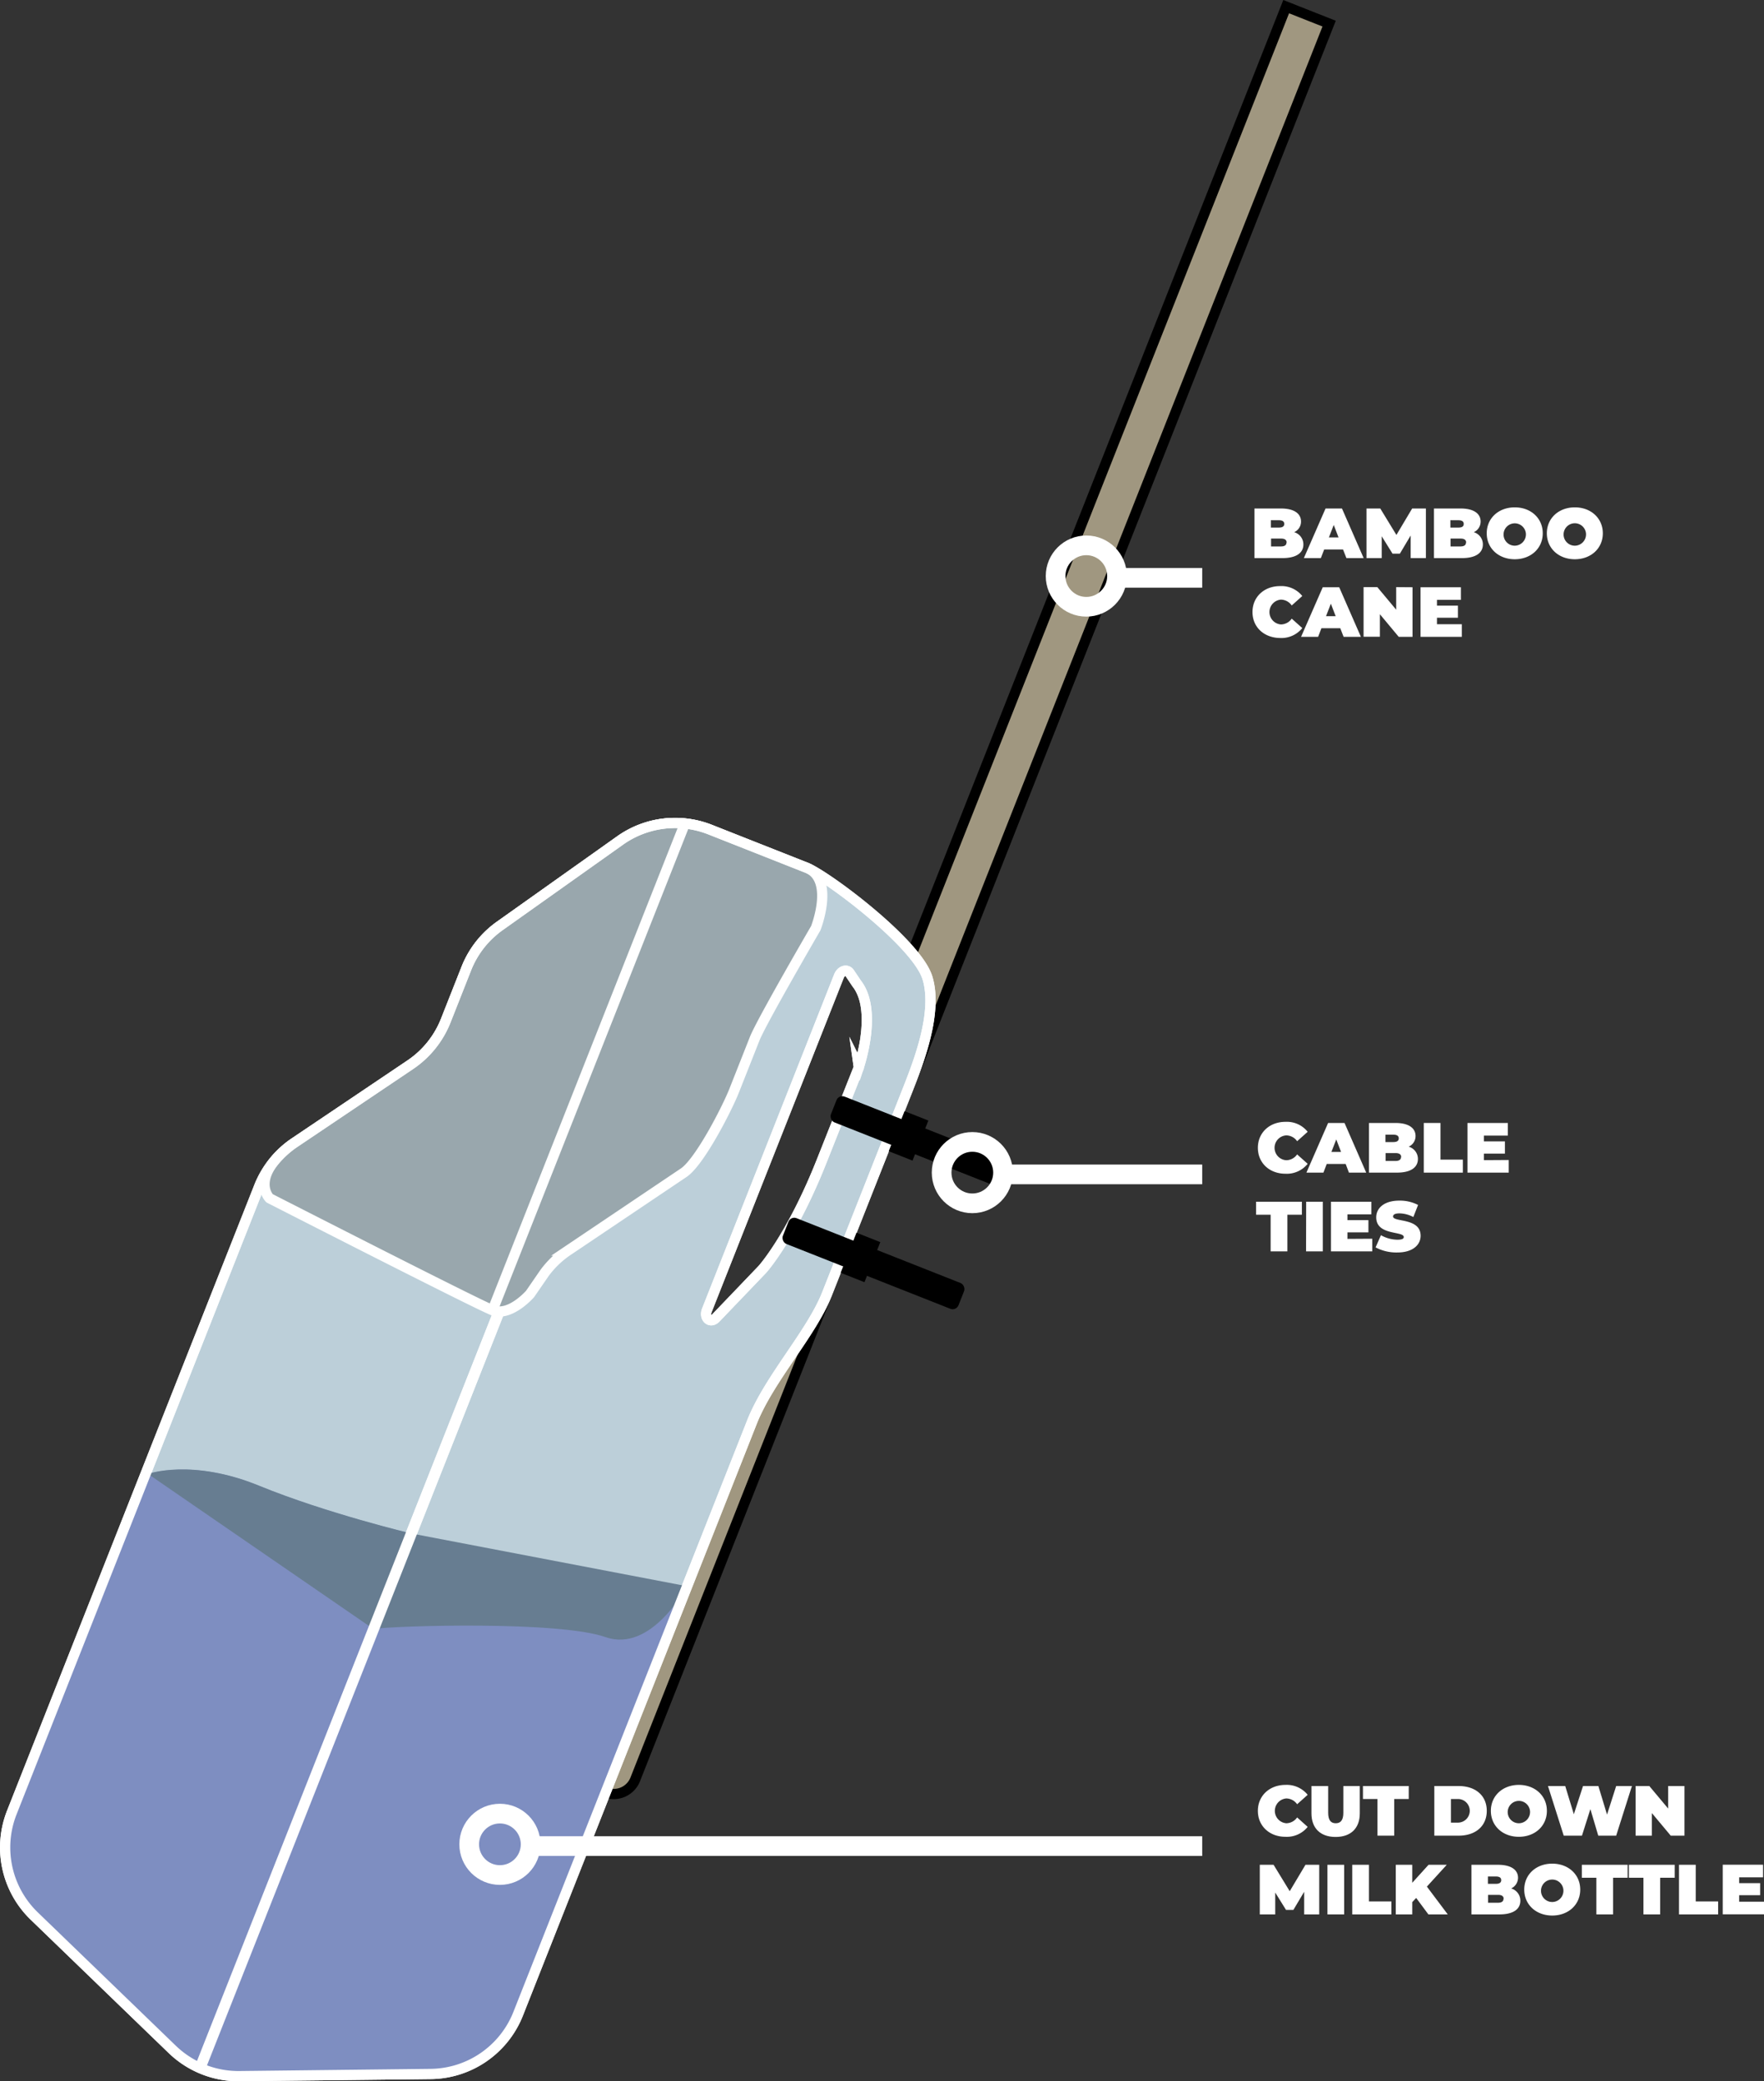 <svg xmlns="http://www.w3.org/2000/svg" viewBox="0 0 448.07 528.61"><rect x="0" y="0" width="448.07" height="528.61" fill="#333333" stroke="none"/><defs><style>.cls-1{fill:#a09780;stroke:#000;}.cls-1,.cls-2,.cls-3,.cls-4,.cls-5,.cls-9{stroke-miterlimit:10;}.cls-1,.cls-2,.cls-3,.cls-4{stroke-width:2.6px;}.cls-2{fill:#bccfd9;}.cls-2,.cls-3,.cls-4,.cls-5,.cls-9{stroke:#fff;}.cls-3{fill:#99a7ad;}.cls-4,.cls-5,.cls-9{fill:none;}.cls-5{stroke-width:2.77px;}.cls-6{fill:#7e8ec1;}.cls-7{fill:#677d91;}.cls-8{fill:#fff;}.cls-9{stroke-width:5px;}</style></defs><g id="Layer_2" data-name="Layer 2"><g id="Water_drop" data-name="Water drop"><path class="cls-1" d="M326.7,1.69,150.51,447.45a5.87,5.87,0,1,0,10.91,4.32L337.61,6Z"/><path class="cls-2" d="M235.59,248.41c-2.69-8.89-25.58-25.95-30.68-28l-24.53-9.69a24.16,24.16,0,0,0-22.89,2.77l-30.55,21.69A24.14,24.14,0,0,0,118.45,246l-5.23,13.23a24.26,24.26,0,0,1-9,11.18L74.81,290.22a24.19,24.19,0,0,0-9,11.18L3,460.35a24.2,24.2,0,0,0,5.69,26.29l35.07,33.88a24.2,24.2,0,0,0,17.08,6.79l48.56-.55a24.18,24.18,0,0,0,22.22-15.3L191,361.2c4.38-11.07,15.07-22.45,19.05-32.52l20.48-51.8C233.23,270,238.27,257.29,235.59,248.41Zm-26.78,46.24c-7.76,19.63-15.18,27.77-15.18,27.77l-11.81,12.33c-1.37,1.43-3,0-2.28-1.92l33.55-84.89c.55-1.4,2-1.86,2.7-.85l1.82,2.71c5.26,6.68.86,20.24.53,21.22a.42.42,0,0,1,0,.12Z"/><path class="cls-3" d="M71.35,293.06a23.75,23.75,0,0,1,3.47-2.84l29.4-19.77a24.26,24.26,0,0,0,9-11.18L118.45,246a24.14,24.14,0,0,1,8.49-10.83l30.55-21.69a24.16,24.16,0,0,1,22.89-2.77l24.53,9.69c7.24,2.86,2.3,15.35,2.3,15.35s-13.8,23.73-15.52,28.08l-5.23,13.23c-1.8,4.55-8.73,18.06-12.79,20.79l-29.41,19.78a24,24,0,0,0-5.91,5.64l-3.7,5.37s-5.12,5.9-9.55,4.14-56.62-28.43-56.62-28.43S64.15,300.1,71.35,293.06Z"/><line class="cls-4" x1="173.96" y1="209.19" x2="125.1" y2="332.82"/><line class="cls-5" x1="126.64" y1="333.43" x2="50.81" y2="525.28"/><path class="cls-6" d="M173.21,406.21l.75-1.77-69.49-14.91s-21.53-5.11-38.64-12.13-28.23-3-28.23-3l-25.49,64.5s-17.42,29.57-7.48,42.62,42.55,41.8,42.55,41.8L56.56,527l50-.19s17.85,3,25.09-15.33l38-96.18Z"/><path class="cls-7" d="M37.6,374.35s11.12-4,28.23,3,38.64,12.13,38.64,12.13l70,13.39s-8.9,17.06-20.69,12.92-53.14-2.9-58.94-2.06h0Z"/><path class="cls-4" d="M235.59,248.41c-2.69-8.89-25.58-25.95-30.68-28l-24.53-9.69a24.16,24.16,0,0,0-22.89,2.77l-30.55,21.69A24.14,24.14,0,0,0,118.45,246l-5.23,13.23a24.26,24.26,0,0,1-9,11.18L74.81,290.22a24.19,24.19,0,0,0-9,11.18L3,460.35a24.2,24.2,0,0,0,5.69,26.29l35.07,33.88a24.2,24.2,0,0,0,17.08,6.79l48.56-.55a24.18,24.18,0,0,0,22.22-15.3L191,361.2c4.38-11.07,15.07-22.45,19.05-32.52l20.48-51.8C233.23,270,238.27,257.29,235.59,248.41Zm-26.78,46.24c-7.76,19.63-15.18,27.77-15.18,27.77l-11.81,12.33c-1.37,1.43-3,0-2.28-1.92l33.55-84.89c.55-1.4,2-1.86,2.7-.85l1.82,2.71c5.26,6.68.86,20.24.53,21.22a.42.42,0,0,1,0,.12Z"/><line class="cls-5" x1="126.64" y1="333.43" x2="50.81" y2="525.28"/><rect x="210.11" y="286.51" width="47.97" height="7.04" rx="1.59" transform="translate(123 -65.75) rotate(21.57)"/><rect x="227.55" y="283.02" width="6.5" height="10.94" transform="translate(122.2 -64.64) rotate(21.57)"/><rect x="197.9" y="317.39" width="47.97" height="7.04" rx="1.59" transform="translate(133.5 -59.1) rotate(21.57)"/><rect x="215.34" y="313.9" width="6.5" height="10.94" transform="translate(132.7 -57.99) rotate(21.57)"/><path class="cls-8" d="M331.07,138.28c0,2.2-1.86,3.47-5.33,3.47h-7.1v-12.6h6.74c3.47,0,5.09,1.39,5.09,3.3a2.93,2.93,0,0,1-1.75,2.72A3.22,3.22,0,0,1,331.07,138.28Zm-8.25-6.16V134h2c.95,0,1.39-.32,1.39-.93s-.44-.94-1.39-.94Zm4,5.67c0-.64-.47-1-1.4-1h-2.56v2h2.56C326.31,138.78,326.78,138.44,326.78,137.79Z"/><path class="cls-8" d="M341.14,139.56h-4.79l-.84,2.19h-4.32l5.51-12.6h4.17l5.51,12.6H342ZM340,136.5l-1.22-3.17-1.23,3.17Z"/><path class="cls-8" d="M358.32,141.75l0-5.74-2.74,4.61h-1.87l-2.74-4.41v5.54h-3.87v-12.6h3.5l4.1,6.72,4-6.72h3.49l0,12.6Z"/><path class="cls-8" d="M376.66,138.28c0,2.2-1.86,3.47-5.33,3.47h-7.09v-12.6H371c3.47,0,5.09,1.39,5.09,3.3a2.94,2.94,0,0,1-1.74,2.72A3.22,3.22,0,0,1,376.66,138.28Zm-8.25-6.16V134h2c1,0,1.39-.32,1.39-.93s-.43-.94-1.39-.94Zm4,5.67c0-.64-.46-1-1.4-1h-2.56v2H371C371.91,138.78,372.37,138.44,372.37,137.79Z"/><path class="cls-8" d="M377.64,135.45c0-3.81,3-6.59,7.12-6.59s7.11,2.78,7.11,6.59-3,6.59-7.11,6.59S377.64,139.27,377.64,135.45Zm9.94,0a2.84,2.84,0,1,0-2.82,3.15A2.87,2.87,0,0,0,387.58,135.45Z"/><path class="cls-8" d="M392.91,135.45c0-3.81,3-6.59,7.11-6.59s7.11,2.78,7.11,6.59-3,6.59-7.11,6.59S392.91,139.27,392.91,135.45Zm9.94,0A2.85,2.85,0,1,0,400,138.6,2.87,2.87,0,0,0,402.85,135.45Z"/><path class="cls-8" d="M318.14,155.45c0-3.87,3-6.59,7-6.59a6.79,6.79,0,0,1,5.65,2.52l-2.68,2.4a3.4,3.4,0,0,0-2.75-1.48,3.16,3.16,0,0,0,0,6.3,3.41,3.41,0,0,0,2.75-1.47l2.68,2.39a6.79,6.79,0,0,1-5.65,2.52C321.11,162,318.14,159.32,318.14,155.45Z"/><path class="cls-8" d="M340.44,159.56h-4.79l-.84,2.19h-4.33l5.51-12.6h4.18l5.51,12.6h-4.39Zm-1.17-3.06-1.22-3.17-1.23,3.17Z"/><path class="cls-8" d="M358.79,149.15v12.6h-3.5L350.5,156v5.72h-4.14v-12.6h3.49l4.79,5.73v-5.73Z"/><path class="cls-8" d="M371.31,158.55v3.2H360.83v-12.6h10.25v3.21H365v1.47h5.33v3.06H365v1.66Z"/><path class="cls-8" d="M319.51,291.52c0-3.87,3-6.59,7-6.59a6.77,6.77,0,0,1,5.65,2.53l-2.68,2.39a3.4,3.4,0,0,0-2.75-1.48,3.16,3.16,0,0,0,0,6.31,3.4,3.4,0,0,0,2.75-1.48l2.68,2.39a6.79,6.79,0,0,1-5.65,2.52C322.48,298.11,319.51,295.4,319.51,291.52Z"/><path class="cls-8" d="M341.81,295.63H337l-.84,2.2h-4.32l5.51-12.61h4.17l5.51,12.61h-4.39Zm-1.17-3.06-1.22-3.17-1.23,3.17Z"/><path class="cls-8" d="M360.16,294.35c0,2.2-1.86,3.48-5.33,3.48h-7.1V285.22h6.74c3.47,0,5.09,1.39,5.09,3.3a2.93,2.93,0,0,1-1.75,2.72A3.22,3.22,0,0,1,360.16,294.35Zm-8.25-6.16v1.88h2c.95,0,1.39-.33,1.39-.94s-.44-.94-1.39-.94Zm4,5.68c0-.65-.47-1-1.4-1h-2.56v2h2.56C355.4,294.86,355.87,294.51,355.87,293.87Z"/><path class="cls-8" d="M361.65,285.22h4.24v9.31h5.69v3.3h-9.93Z"/><path class="cls-8" d="M383.23,294.62v3.21H372.75V285.22H383v3.21h-6.07v1.47h5.33V293h-5.33v1.66Z"/><path class="cls-8" d="M322.75,308.52h-3.69v-3.3h11.63v3.3H327v9.31h-4.25Z"/><path class="cls-8" d="M331.78,305.22H336v12.61h-4.25Z"/><path class="cls-8" d="M348.56,314.62v3.21H338.08V305.22h10.25v3.21h-6.07v1.47h5.33V313h-5.33v1.66Z"/><path class="cls-8" d="M349.41,316.82l1.36-3.1a8.7,8.7,0,0,0,4.16,1.15c1.21,0,1.64-.25,1.64-.68,0-1.59-7-.31-7-5,0-2.34,2-4.25,5.87-4.25a10,10,0,0,1,4.76,1.1L359,309.11a7.75,7.75,0,0,0-3.51-.93c-1.25,0-1.64.36-1.64.79,0,1.51,7,.25,7,4.9,0,2.3-2,4.24-5.87,4.24A11.33,11.33,0,0,1,349.41,316.82Z"/><path class="cls-8" d="M319.51,459.93c0-3.87,3-6.59,7-6.59a6.79,6.79,0,0,1,5.65,2.52l-2.68,2.39a3.41,3.41,0,0,0-2.75-1.47,3.16,3.16,0,0,0,0,6.3,3.4,3.4,0,0,0,2.75-1.48l2.68,2.4a6.79,6.79,0,0,1-5.65,2.52C322.48,466.52,319.51,463.8,319.51,459.93Z"/><path class="cls-8" d="M333.12,460.56v-6.93h4.25v6.8c0,1.93.73,2.65,1.92,2.65s1.93-.72,1.93-2.65v-6.8h4.18v6.93c0,3.78-2.27,6-6.14,6S333.12,464.34,333.12,460.56Z"/><path class="cls-8" d="M349.89,456.92H346.2v-3.29h11.63v3.29h-3.69v9.31h-4.25Z"/><path class="cls-8" d="M364.33,453.63h6.21c4.21,0,7.11,2.39,7.11,6.3s-2.9,6.3-7.11,6.3h-6.21Zm6,9.29a3,3,0,1,0,0-6h-1.78v6Z"/><path class="cls-8" d="M378.69,459.93c0-3.82,3-6.59,7.11-6.59s7.12,2.77,7.12,6.59-3,6.59-7.12,6.59S378.69,463.74,378.69,459.93Zm9.94,0a2.84,2.84,0,1,0-2.83,3.15A2.86,2.86,0,0,0,388.63,459.93Z"/><path class="cls-8" d="M414.52,453.63l-4,12.6h-4.55l-2-6.74-2.14,6.74H397.2l-4-12.6h4.38l2.19,7.16,2.33-7.16H406l2.2,7.25,2.32-7.25Z"/><path class="cls-8" d="M427.87,453.63v12.6h-3.49l-4.79-5.73v5.73h-4.14v-12.6h3.49l4.79,5.72v-5.72Z"/><path class="cls-8" d="M331.27,486.23l0-5.75-2.74,4.61h-1.87l-2.74-4.41v5.55H320v-12.6h3.5l4.1,6.71,4-6.71h3.49l0,12.6Z"/><path class="cls-8" d="M337.18,473.63h4.25v12.6h-4.25Z"/><path class="cls-8" d="M343.48,473.63h4.25v9.3h5.69v3.3h-9.94Z"/><path class="cls-8" d="M359.72,482.05l-1,1.06v3.12h-4.18v-12.6h4.18v4.57l4.14-4.57h4.63l-5.05,5.54,5.3,7.06h-4.92Z"/><path class="cls-8" d="M386.18,482.75c0,2.2-1.85,3.48-5.33,3.48h-7.09v-12.6h6.73c3.48,0,5.1,1.38,5.1,3.29a3,3,0,0,1-1.75,2.72A3.21,3.21,0,0,1,386.18,482.75Zm-8.24-6.15v1.87h2c.95,0,1.38-.33,1.38-.94s-.43-.93-1.38-.93Zm4,5.67c0-.65-.47-1-1.41-1h-2.55v2h2.55C381.43,483.26,381.9,482.92,381.9,482.27Z"/><path class="cls-8" d="M387.17,479.93c0-3.82,3-6.59,7.11-6.59s7.11,2.77,7.11,6.59-3,6.59-7.11,6.59S387.17,483.74,387.17,479.93Zm9.94,0a2.85,2.85,0,1,0-2.83,3.15A2.86,2.86,0,0,0,397.11,479.93Z"/><path class="cls-8" d="M405.49,476.92H401.8v-3.29h11.63v3.29h-3.69v9.31h-4.25Z"/><path class="cls-8" d="M417.45,476.92h-3.7v-3.29h11.64v3.29h-3.7v9.31h-4.24Z"/><path class="cls-8" d="M426.48,473.63h4.25v9.3h5.69v3.3h-9.94Z"/><path class="cls-8" d="M448.07,483v3.21H437.59v-12.6h10.24v3.2h-6.07v1.48h5.33v3.06h-5.33V483Z"/><line class="cls-9" x1="305.37" y1="146.76" x2="282.03" y2="146.76"/><circle class="cls-9" cx="275.93" cy="146.31" r="7.8"/><line class="cls-9" x1="305.37" y1="298.28" x2="254.77" y2="298.28"/><circle class="cls-9" cx="246.98" cy="297.83" r="7.8"/><line class="cls-9" x1="305.37" y1="468.88" x2="134.77" y2="468.88"/><circle class="cls-9" cx="126.98" cy="468.43" r="7.8"/></g></g></svg>